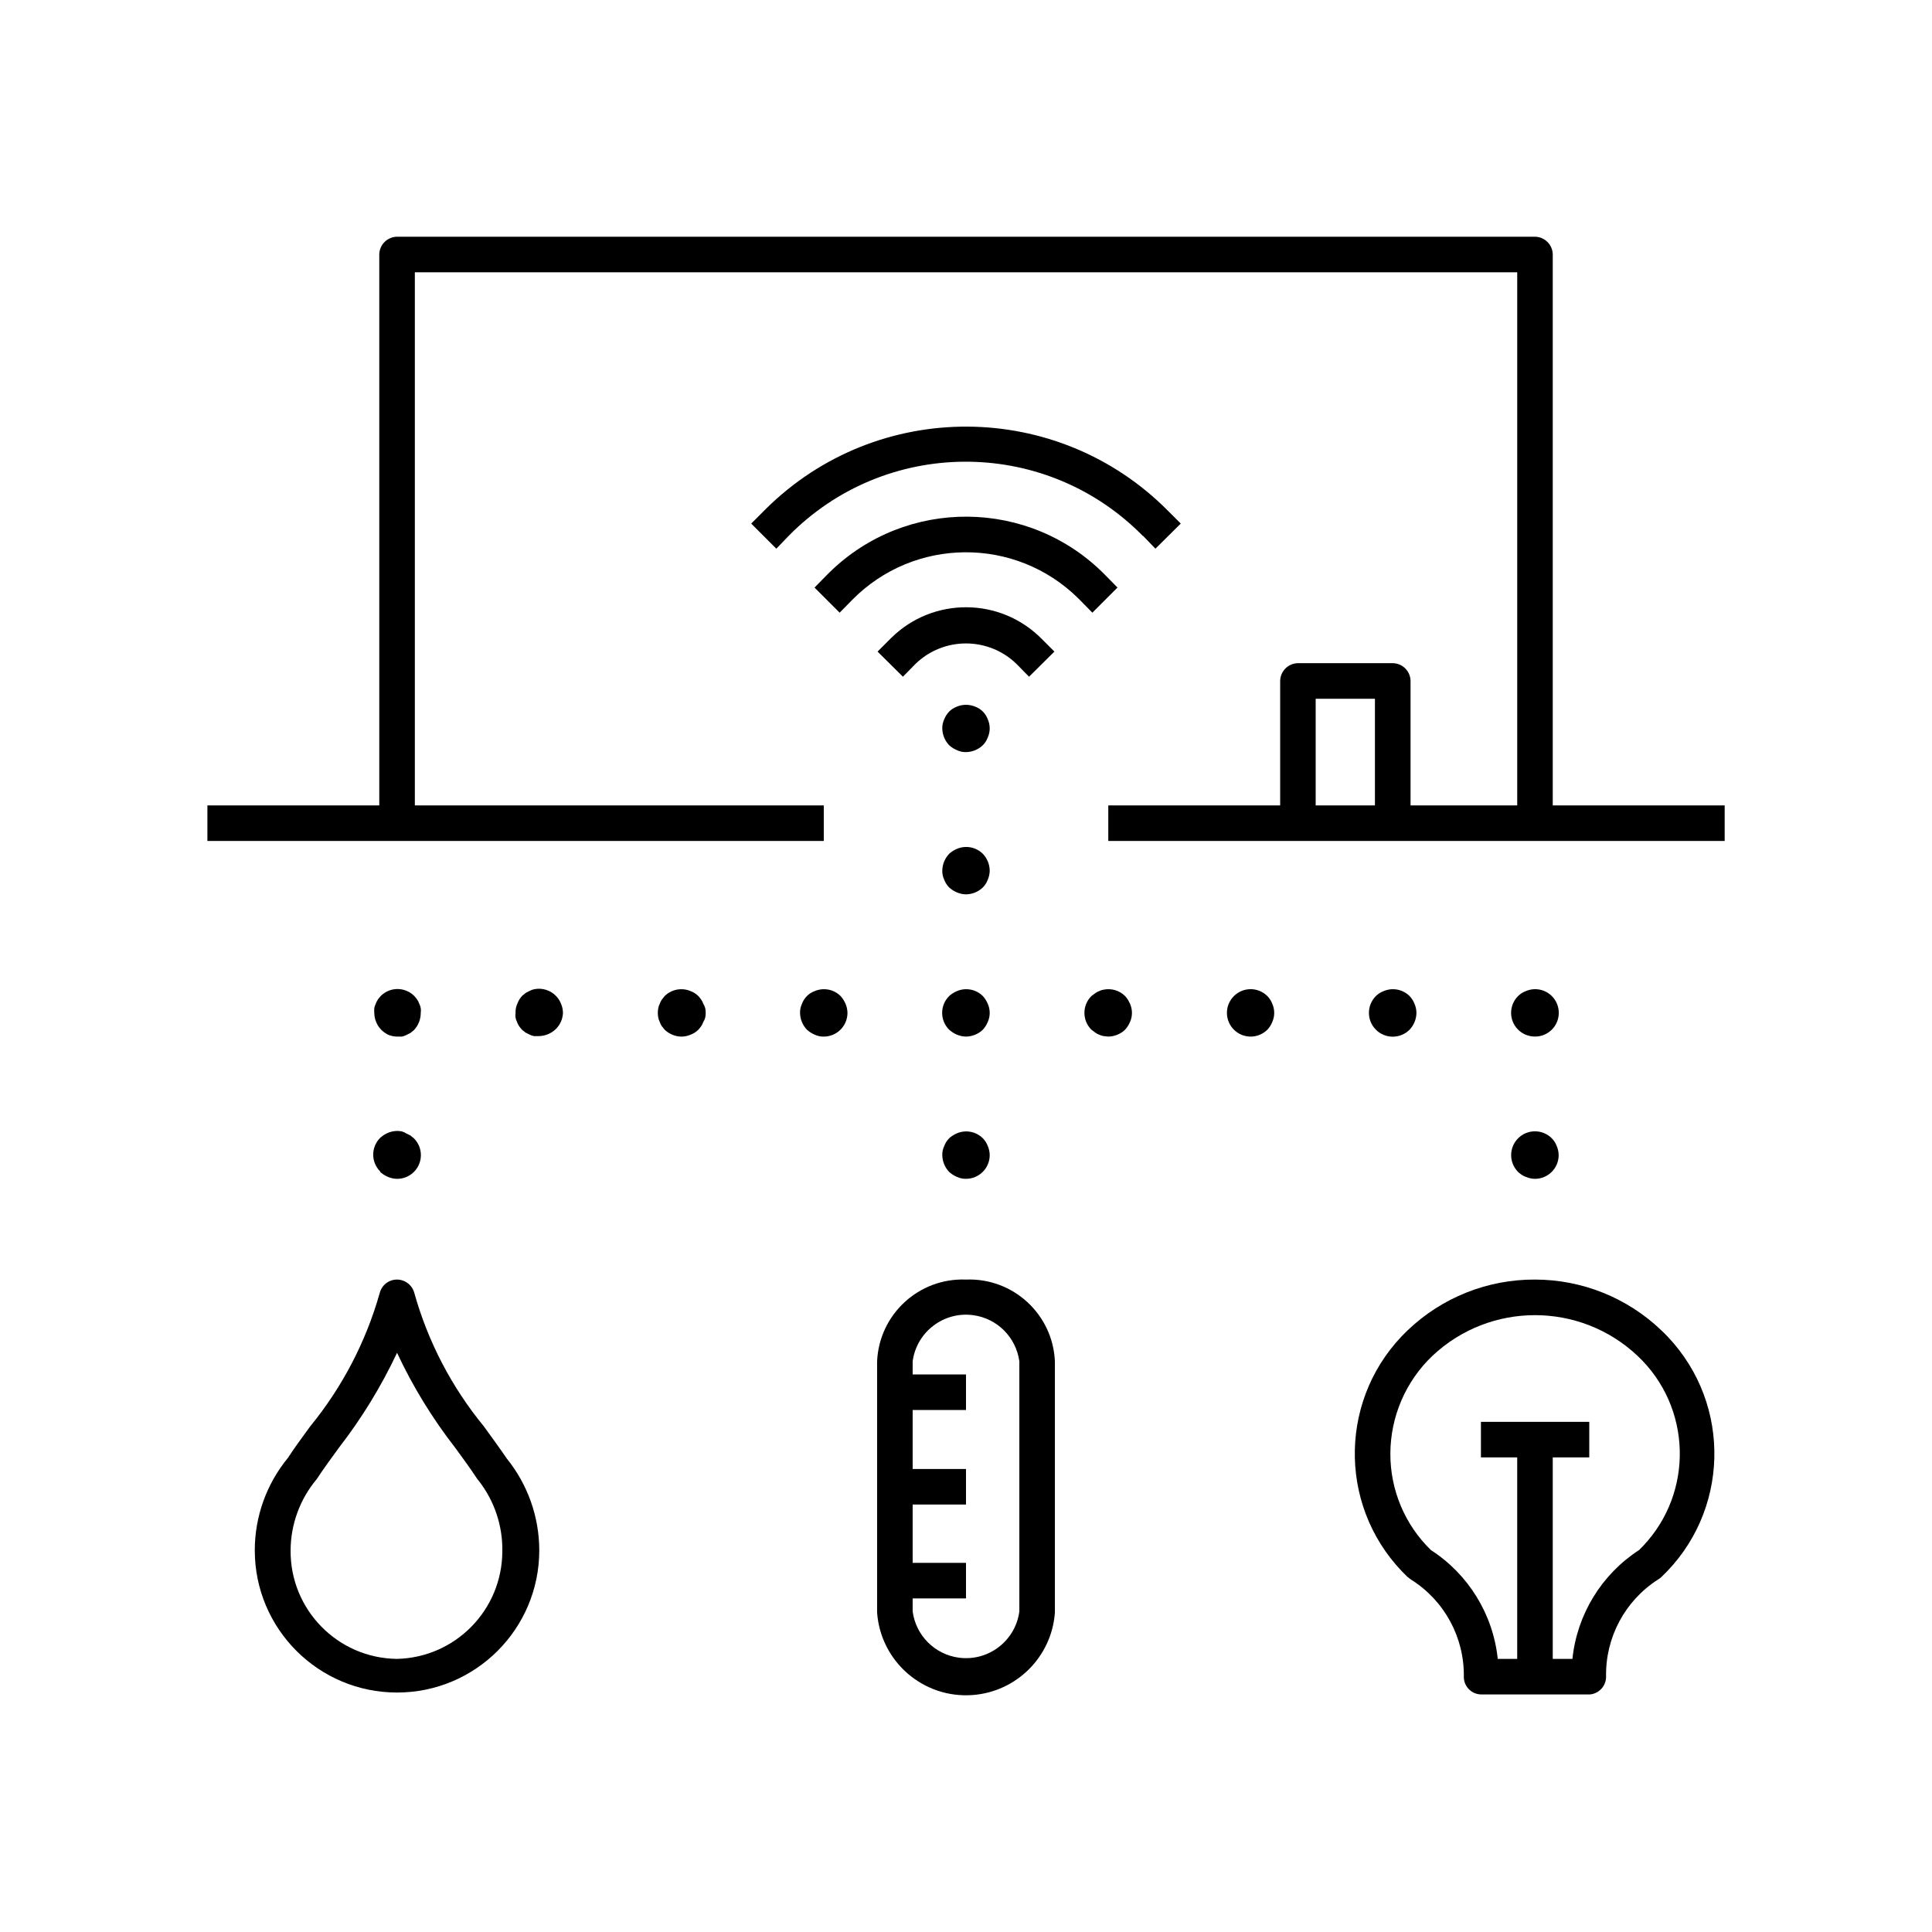 <?xml version="1.0" encoding="UTF-8"?>
<svg id="a" xmlns="http://www.w3.org/2000/svg" version="1.1" viewBox="0 0 80 80">
  <defs>
    <style>
      .cls-1 {
        fill: #000;
        stroke-width: 0px;
      }
    </style>
  </defs>
  <path class="cls-1" d="M64.296,33.351V10.528c-.011-.401-.336-.721-.736-.726H16.441c-.404.005-.731.332-.736.736v22.813h-7.117v1.472h25.523v-1.472h-16.933V11.274h45.647v22.077h-4.417v-5.154c-.005-.404-.332-.731-.736-.736h-3.927c-.404.005-.731.332-.736.736v5.154h-7.117v1.472h25.523v-1.472h-7.117ZM54.479,28.934h2.454v4.417h-2.454v-4.417Z"/>
  <path class="cls-1" d="M47.333,22.19l.51.53,1.05-1.04-.52-.52c-4.576-4.625-12.034-4.664-16.659-.088-.029.029-.059.059-.088.088l-.52.52,1.04,1.04.51-.53c3.985-4.05,10.499-4.102,14.548-.117.039.039.079.078.117.117h.01Z"/>
  <path class="cls-1" d="M46.273,24.33l-.51-.52c-3.127-3.182-8.242-3.227-11.425-.1-.034.033-.067.066-.1.1l-.51.52,1.04,1.04.52-.53c2.565-2.602,6.754-2.632,9.357-.067.023.022.045.045.067.067l.52.53,1.04-1.04Z"/>
  <path class="cls-1" d="M42.611,28.021l1.05-1.04-.52-.52c-1.708-1.735-4.498-1.757-6.233-.05-.017.016-.033.033-.05.05l-.52.52,1.05,1.04.52-.53c1.165-1.13,3.017-1.13,4.182,0l.52.53Z"/>
  <path class="cls-1" d="M40.903,29.788c-.089-.247-.283-.441-.53-.53-.239-.098-.507-.098-.746,0-.121.045-.232.115-.324.206-.089.093-.159.203-.206.324-.055.117-.082.244-.079.373.004.26.105.509.285.697.095.087.205.156.324.206.117.055.244.082.373.079.26-.004.509-.105.697-.285.091-.092.161-.203.206-.324.105-.238.105-.508,0-.746Z"/>
  <path class="cls-1" d="M40.903,41.568c-.05-.119-.119-.229-.206-.324-.282-.279-.704-.36-1.07-.206-.119.05-.229.119-.324.206-.385.382-.388,1.003-.006,1.388.002.002.004.004.006.006.095.087.205.156.324.206.118.05.245.077.373.079.26-.004.509-.105.697-.285.087-.095.156-.205.206-.324.105-.238.105-.508,0-.746Z"/>
  <path class="cls-1" d="M34.807,41.244c-.282-.279-.704-.36-1.07-.206-.247.089-.441.283-.53.53-.055.117-.082.244-.079.373.004.26.105.509.285.697.095.087.205.156.324.206.117.055.244.082.373.079.542,0,.982-.44.982-.982-.002-.128-.028-.255-.079-.373-.05-.119-.119-.229-.206-.324Z"/>
  <path class="cls-1" d="M29.123,41.568c-.021-.063-.051-.122-.088-.177-.036-.051-.076-.101-.118-.147-.092-.091-.203-.161-.324-.206-.366-.154-.788-.072-1.07.206l-.118.147c-.037.055-.067.114-.088.177-.028.056-.048.115-.059.177-.026.13-.026.263,0,.393.011.061.031.121.059.177.021.063.051.122.088.177l.118.147c.188.179.437.281.697.285.128-.002.255-.028.373-.079.121-.045.232-.115.324-.206.042-.047.082-.096.118-.147.037-.055.067-.114.088-.177.035-.054.062-.114.079-.177.026-.13.026-.263,0-.393-.017-.063-.043-.122-.079-.177Z"/>
  <path class="cls-1" d="M46.587,41.244c-.232-.23-.563-.329-.883-.265-.065.009-.128.029-.186.059-.06.02-.117.05-.167.088l-.157.118c-.385.382-.388,1.003-.006,1.388.002.002.004.004.006.006l.157.118c.05.039.107.069.167.088.059.03.121.05.186.059l.186.02c.26-.004.509-.105.697-.285.087-.095.156-.205.206-.324.105-.238.105-.508,0-.746-.05-.119-.119-.229-.206-.324Z"/>
  <path class="cls-1" d="M52.477,41.244c-.385-.382-1.006-.379-1.388.006-.382.385-.379,1.006.006,1.388.383.38 1.0.38,1.383,0,.089-.093.159-.203.206-.324.105-.238.105-.508,0-.746-.045-.121-.115-.232-.206-.324Z"/>
  <path class="cls-1" d="M58.367,42.638c.179-.188.281-.437.285-.697-.002-.128-.028-.255-.079-.373-.047-.12-.117-.231-.206-.324-.282-.279-.704-.36-1.07-.206-.121.045-.232.115-.324.206-.385.385-.385,1.009,0,1.394s1.009.385,1.394,0Z"/>
  <path class="cls-1" d="M63.559,42.922c.542.003.984-.434.987-.976.002-.264-.103-.517-.29-.703-.282-.279-.704-.36-1.07-.206-.121.045-.232.115-.324.206-.385.382-.388,1.003-.006,1.388.186.187.439.292.703.29Z"/>
  <path class="cls-1" d="M62.862,48.528c.092.091.203.161.324.206.118.05.245.077.373.079.542,0,.982-.44.982-.982-.002-.128-.028-.255-.079-.373-.045-.121-.115-.232-.206-.324-.385-.385-1.009-.385-1.394,0s-.385,1.009,0,1.394Z"/>
  <path class="cls-1" d="M15.744,48.528c.095.087.205.156.324.206.118.05.245.077.373.079.542.003.984-.434.987-.976.002-.264-.103-.517-.29-.703l-.147-.118-.177-.088c-.054-.035-.114-.062-.177-.079-.191-.037-.39-.017-.569.059-.119.05-.229.119-.324.206-.385.382-.388,1.003-.006,1.388.002.002.004.004.006.006v.02Z"/>
  <path class="cls-1" d="M16.067,42.844c.118.05.245.077.373.079h.196c.061-.011.121-.031.177-.059l.177-.088.147-.118c.184-.193.286-.45.285-.717.01-.065.01-.131,0-.196-.011-.061-.031-.121-.059-.177-.021-.063-.051-.122-.088-.177-.036-.051-.076-.101-.118-.147-.382-.385-1.003-.388-1.388-.006-.002.002-.004.004-.006.006-.042.047-.082.096-.118.147-.037.055-.067.114-.088.177-.028.056-.048.115-.059.177-.005.065-.005.131,0,.196.004.26.105.509.285.697.084.083.18.153.285.206Z"/>
  <path class="cls-1" d="M23.027,41.244c-.23-.24-.567-.347-.893-.285-.061.011-.121.031-.177.059l-.177.088-.147.118c-.091.092-.161.203-.206.324-.058.122-.085.257-.079.393-.01.065-.01.131,0,.196.011.061.031.121.059.177.021.063.051.122.088.177.036.051.076.101.118.147l.147.118.177.088c.056.028.115.048.177.059h.196c.26-.004.509-.105.697-.285.186-.177.295-.42.304-.677-.002-.128-.028-.255-.079-.373-.045-.121-.115-.232-.206-.324Z"/>
  <path class="cls-1" d="M40.697,47.133c-.282-.279-.704-.36-1.07-.206-.119.05-.229.119-.324.206-.091.092-.161.203-.206.324-.055.117-.082.244-.079.373.004.26.105.509.285.697.095.087.205.156.324.206.117.055.244.082.373.079.542,0,.982-.44.982-.982-.002-.128-.028-.255-.079-.373-.045-.121-.115-.232-.206-.324Z"/>
  <path class="cls-1" d="M63.559,52.984c-1.963-.009-3.853.744-5.271,2.101-2.822,2.689-2.929,7.157-.24,9.979.078.082.158.162.24.24l.147.108c1.376.868,2.201,2.389,2.179,4.015-.005.401.315.731.717.736.007,0,.013,0,.02,0h4.486c.38-.036.669-.355.667-.736-.03-1.619.779-3.138,2.14-4.015.053-.03.102-.067.147-.108,2.822-2.673,2.942-7.128.269-9.95-.087-.092-.177-.182-.269-.269-1.408-1.348-3.283-2.1-5.232-2.101ZM67.869,64.185c-1.553,1.008-2.567,2.664-2.758,4.506h-.815v-8.344h1.512v-1.472h-4.486v1.472h1.502v8.344h-.805c-.194-1.843-1.211-3.5-2.768-4.506-1.079-1.048-1.685-2.491-1.679-3.995.005-1.528.632-2.989,1.738-4.044,2.386-2.251,6.114-2.251,8.501,0,2.236,2.11,2.338,5.632.228,7.868-.055.058-.112.116-.169.172Z"/>
  <path class="cls-1" d="M20.033,59.06c-1.33-1.62-2.31-3.499-2.876-5.517-.085-.327-.379-.557-.717-.559-.339-.001-.635.23-.717.559-.571,2.017-1.55,3.894-2.876,5.517-.344.471-.677.923-.923,1.306-.888,1.078-1.374,2.432-1.374,3.828,0,3.253,2.637,5.89,5.89,5.89s5.89-2.637,5.89-5.89c-.002-1.383-.477-2.723-1.345-3.799-.294-.432-.618-.874-.952-1.335ZM16.441,68.691c-2.458-.027-4.429-2.038-4.408-4.496.005-1.078.387-2.119,1.08-2.945.285-.432.599-.864.923-1.306.942-1.217,1.749-2.534,2.405-3.927.652,1.395,1.459,2.712,2.405,3.927.324.442.638.874.923,1.306l.049.059c.657.839,1.004,1.879.982,2.945-.015,2.414-1.945,4.379-4.359,4.437Z"/>
  <path class="cls-1" d="M40,52.984c-1.95-.077-3.596,1.437-3.681,3.387v10.405c.149,2.033,1.917,3.561,3.95,3.412,1.826-.134,3.279-1.586,3.412-3.412v-10.405c-.085-1.95-1.731-3.464-3.681-3.387ZM42.209,66.727c-.163,1.22-1.284,2.077-2.504,1.914-.997-.133-1.78-.917-1.914-1.914v-.54h2.209v-1.472h-2.209v-2.415h2.209v-1.472h-2.209v-2.444h2.209v-1.472h-2.209v-.54c.163-1.22,1.284-2.077,2.504-1.914.997.133,1.78.917,1.914,1.914v10.356Z"/>
  <path class="cls-1" d="M40.697,35.354c-.282-.279-.704-.36-1.07-.206-.119.05-.229.119-.324.206-.179.188-.281.437-.285.697-.003.129.024.257.079.373.045.121.115.232.206.324.095.087.205.156.324.206.118.05.245.077.373.079.26-.004.509-.105.697-.285.091-.092.161-.203.206-.324.05-.118.077-.245.079-.373-.004-.26-.105-.509-.285-.697Z"/>
</svg>